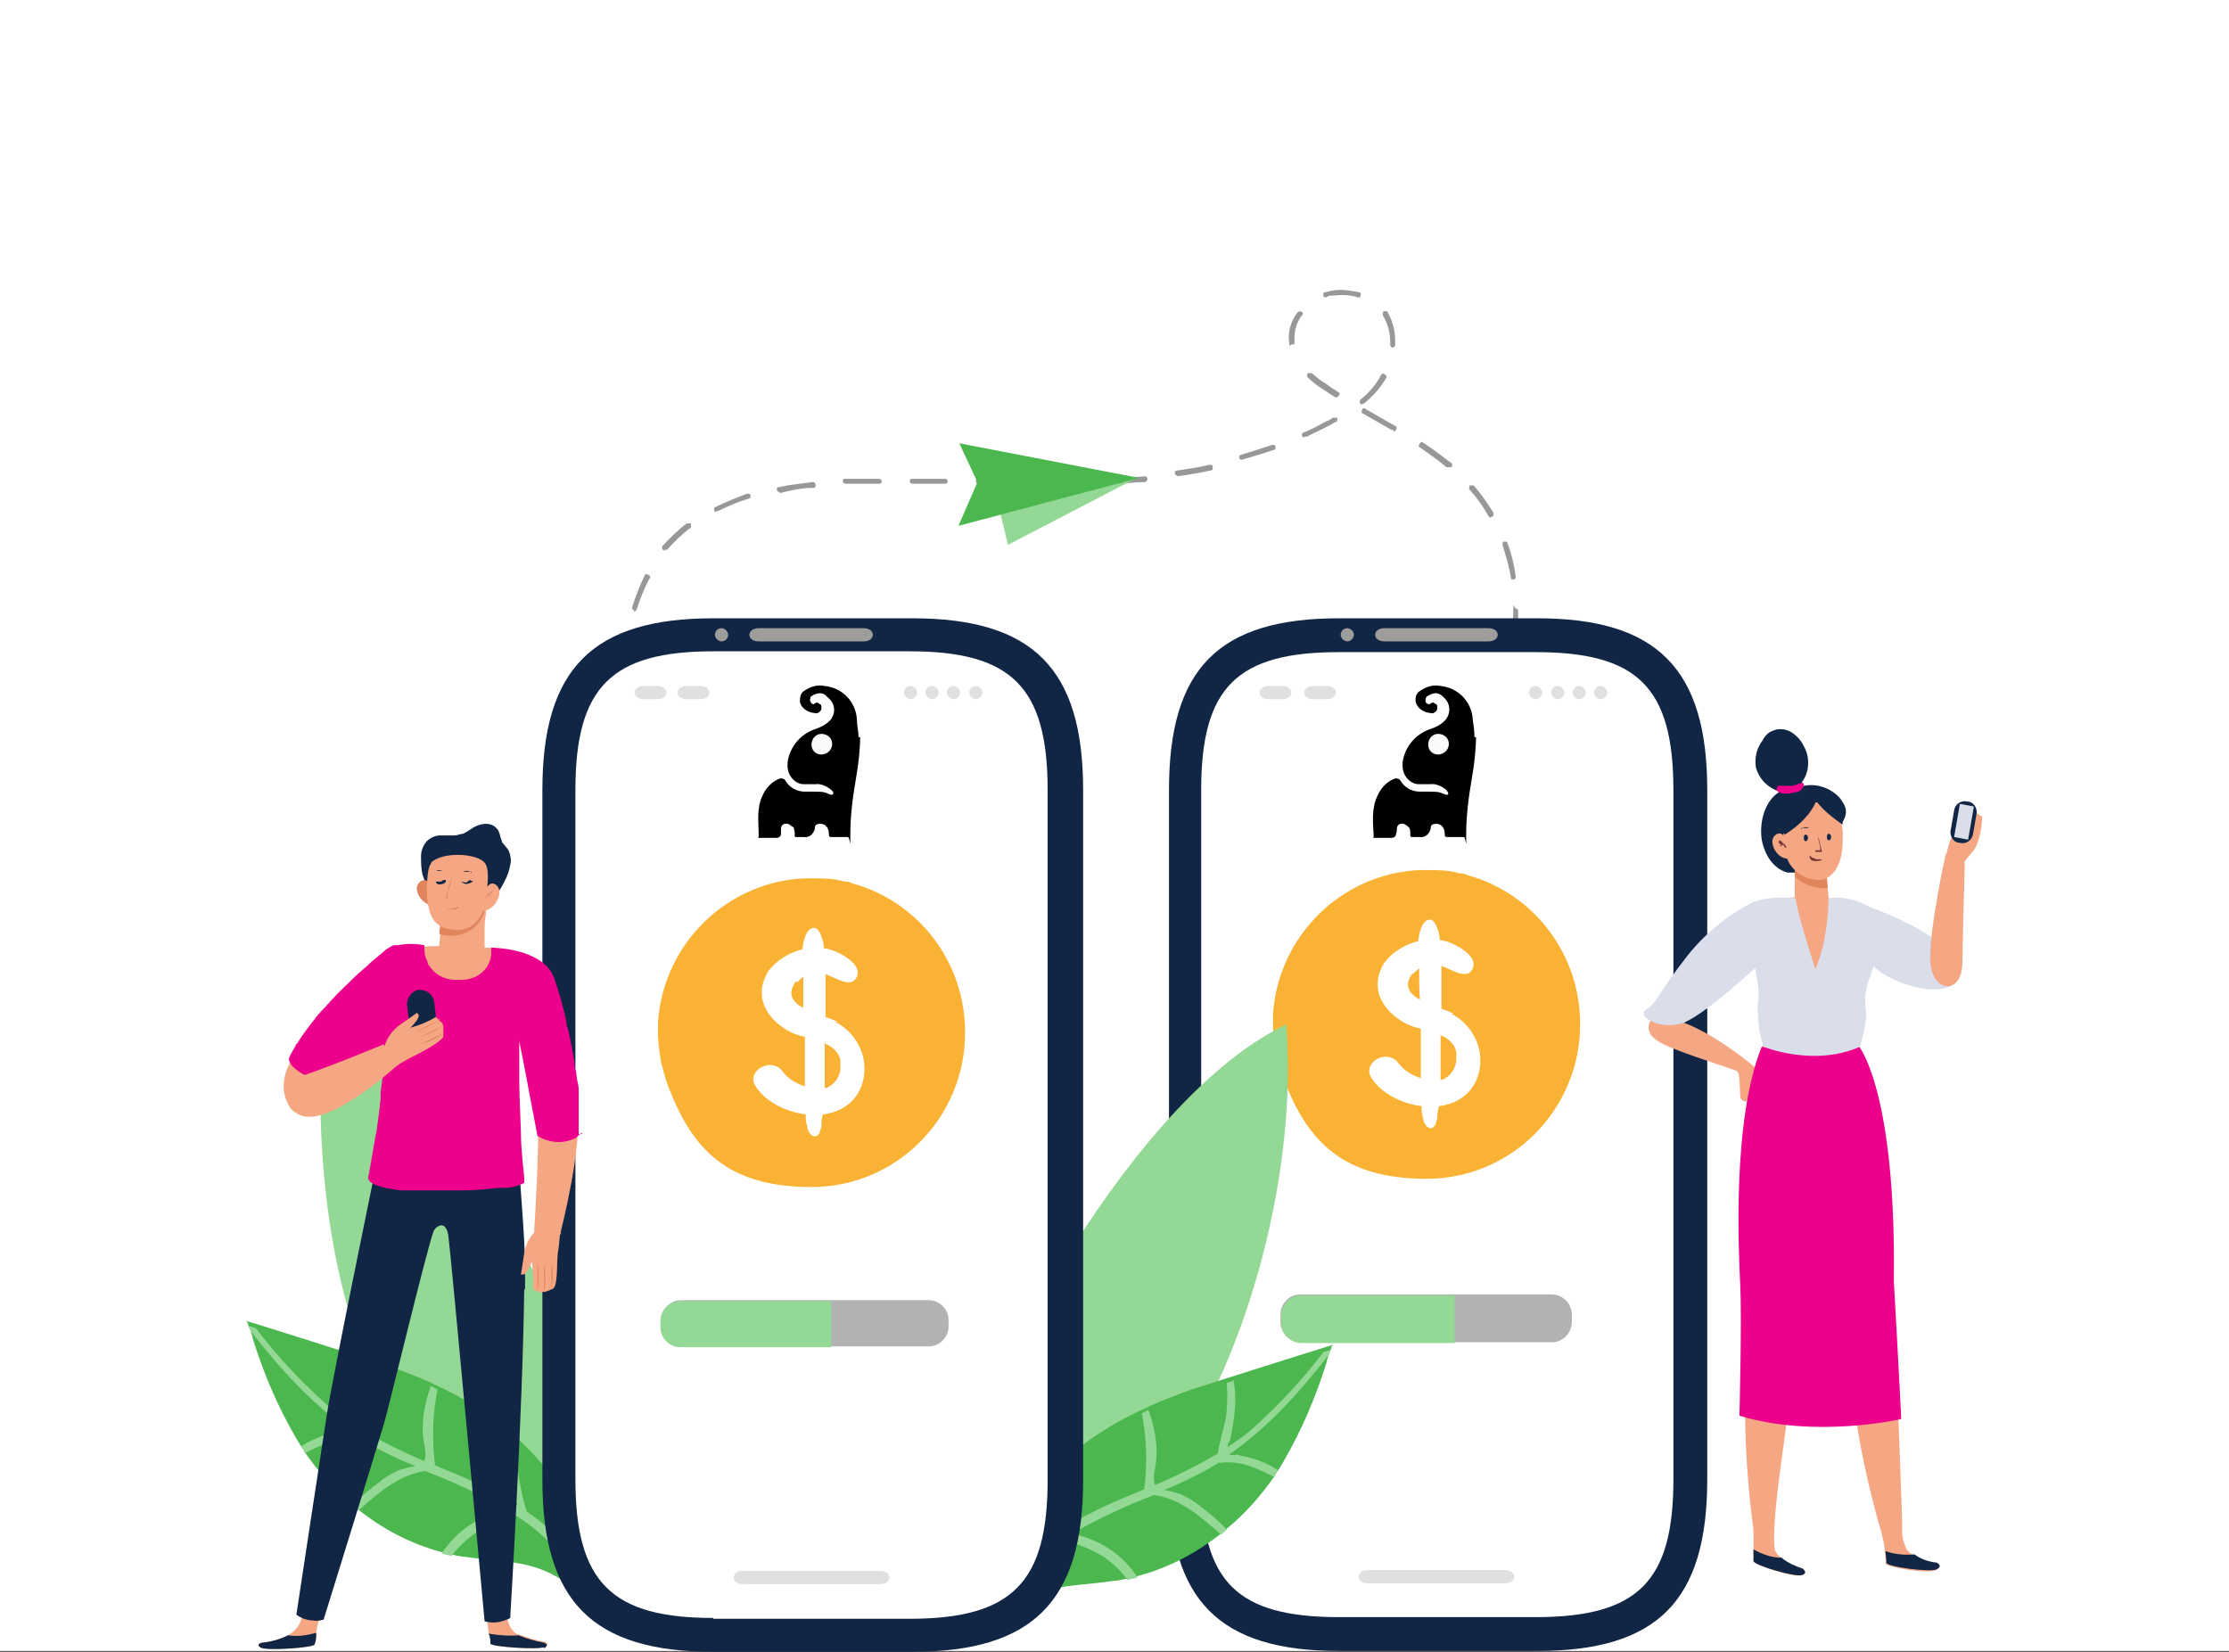 <svg xmlns="http://www.w3.org/2000/svg" id="Layer_1" viewBox="0 0 270 200.1"><rect x="0" y="0" width="270" height="200.1" fill="#333333" stroke="none"/><rect width="270" height="200" style="fill:#fff;"></rect><g id="mo_icon_money-transfers"><g id="Group_284"><path id="Path_1270" d="M80.1,96.5c-1.2,0-2.2-1-2.8-2.9,0-.2,0-.4,.2-.4s.3,0,.4,.2c.3,.9,1,2.5,2.3,2.4,.2,0,.3,0,.4,.3h0c0,.2,0,.3-.3,.4h-.2Zm-3.4-6.6c-.2,0-.3,0-.3-.3-.3-1.4-.5-2.7-.6-4,0-.2,0-.4,.3-.4s.3,0,.4,.3c0,1.3,.4,2.6,.6,4,0,.2,0,.4-.3,.4h0Zm104.3-4.9c-.2,0-.3,0-.3-.3v-.2c.5-.9,.9-1.8,1.2-2.7,0-.2,.3-.3,.4-.2,.2,0,.2,.2,.2,.4-.4,1-.8,1.9-1.3,2.8,0,0-.2,.2-.3,.2h.1Zm-105.1-3.1c-.2,0-.3,0-.3-.3v-.5c0-1.2,0-2.4,.2-3.6,0-.2,.2-.3,.4-.3s.3,.2,.3,.4h0c0,1.2-.2,2.3-.2,3.5v.5c0,.2,0,.3-.3,.3h0Zm107.4-3.5h0c-.2,0-.3-.2-.3-.4h0c.2-1.3,.3-2.6,.3-4s.1-.3,.3-.3,.3,.2,.3,.3c0,1.4-.1,2.7-.4,4.1,0,.2-.2,.3-.3,.3h0Zm-106.5-4.5h0c-.2,0-.3-.2-.2-.4,.4-1.3,.9-2.6,1.5-3.8,0-.2,.3-.2,.5,0,.2,0,.2,.3,0,.5-.6,1.2-1.1,2.4-1.5,3.7,0,0-.2,.2-.3,.2h0v-.2Zm106.5-3.7c-.2,0-.3,0-.3-.3-.2-1.3-.6-2.6-1-3.9,0-.2,0-.4,.2-.4s.4,0,.4,.2h0c.5,1.3,.8,2.6,1,4,0,.2,0,.4-.3,.4h0Zm-102.8-3.5c-.2,0-.3-.2-.3-.3v-.2c.9-1,1.9-2,3-2.8h.5v.5c-1.1,.8-2,1.7-2.9,2.7,0,0-.2,0-.3,0Zm100.1-4c-.1,0-.2,0-.3-.2-.7-1.2-1.4-2.2-2.3-3.2-.1,0,0-.4,0-.5h.5c.9,1,1.7,2.2,2.4,3.3,0,.2,0,.4-.1,.5h-.2Zm-93.8-.7c-.2,0-.3,0-.3-.3s0-.2,.2-.3c1.2-.6,2.5-1.1,3.8-1.6,.2,0,.4,0,.4,.2s0,.4-.2,.4h0c-1.3,.4-2.5,.9-3.7,1.5h-.2Zm7.6-2.4c-.2,0-.3-.2-.3-.3,0-.2,0-.3,.3-.3,1.3-.3,2.6-.4,4-.6,.2,0,.3,0,.4,.3h0c0,.2,0,.4-.3,.4-1.4,0-2.7,.3-3.9,.6h-.2Zm32.1-1c-.2,0-.3-.2-.3-.3s0-.3,.3-.3h4c.2,0,.3,0,.3,.3s-.1,.3-.3,.3h-4Zm-4,0h-4c-.2,0-.3-.2-.3-.3,0-.2,0-.3,.3-.3h4c.2,0,.3,.2,.3,.3s0,.3-.3,.3h0Zm-20.1,0c-.2,0-.3-.2-.3-.3,0-.2,0-.3,.3-.3h4.1c.2,0,.3,.2,.3,.3s0,.3-.3,.3h-4.1Zm12.1,0h-4c-.2,0-.3-.2-.3-.3s0-.3,.3-.3h4c.2,0,.3,.2,.3,.3,0,.2-.2,.3-.3,.3h0Zm20.1,0c-.2,0-.3,0-.3-.3s.1-.3,.3-.3c1.4,0,2.7-.2,4-.3,.2,0,.3,0,.4,.3,0,.2-.1,.3-.3,.4-1.3,0-2.6,.2-4,.3h0Zm8-1c-.2,0-.3-.2-.3-.3,0-.2,.1-.3,.3-.3,1.3-.2,2.7-.4,3.9-.7,.2,0,.4,0,.4,.3h0c0,.2,0,.4-.3,.4-1.3,.3-2.6,.5-4,.7h0Zm32.8-1h-.2c-1-.9-2.1-1.6-3.2-2.4-.2,0-.2-.3,0-.5,.1-.2,.3-.2,.5,0,1.1,.7,2.2,1.6,3.3,2.4,.1,0,.2,.3,0,.5h-.4Zm-25-.9c-.2,0-.3-.2-.3-.3,0-.2,.1-.3,.2-.3,1.3-.4,2.6-.8,3.8-1.2,.2,0,.4,0,.4,.2h0c0,.2,0,.4-.2,.4h0c-1.2,.4-2.5,.8-3.9,1.2h0Zm7.6-2.7c-.2,0-.3-.2-.3-.3s0-.3,.2-.3c1-.4,1.9-.9,2.8-1.4,.3,0,.5-.3,.8-.4h.5c0,.2,0,.4-.1,.5-.3,0-.5,.3-.8,.4-.9,.5-1.9,.9-2.8,1.4h-.3Zm10.8-.9h-.2c-.7-.4-3.5-2-3.5-2-.2,0-.2-.3-.1-.5s.3-.2,.5,0h0s2.8,1.6,3.5,2c.2,0,.2,.3,.1,.5,0,0-.2,.2-.3,.2h0v-.2Zm-3.8-3.1c-.2,0-.3-.2-.3-.3s0-.2,.1-.3c1-.8,1.9-1.8,2.5-3,.1-.2,.3-.2,.5,0,.1,0,.2,.3,.1,.4-.7,1.2-1.6,2.2-2.7,3.1h-.2Zm-3.1-.9h-.2c-.6-.4-1.1-.7-1.7-1.1-.6-.4-1.1-.8-1.6-1.3-.1,0-.1-.3,0-.5h.5c.5,.4,1,.9,1.6,1.2,.5,.4,1.1,.8,1.6,1.1,.2,0,.2,.3,0,.5,0,0-.2,.2-.3,.2h0Zm6.8-6c-.2,0-.3-.2-.3-.3h0v-.3c0-1.2-.3-2.3-.9-3.3,0-.2,0-.4,.1-.5h.4c.7,1.1,1,2.4,1,3.7v.4c0,.2-.2,.3-.3,.3h0Zm-12.5-.2c0-.3-.1-.6-.1-1,0-1.1,.4-2.2,1.1-3.1,.1,0,.3-.2,.5,0,.1,0,.2,.3,0,.4-.6,.8-.9,1.7-.9,2.7v.8h-.3s-.3,.2-.3,.2Zm4.4-5.9c-.2,0-.3,0-.3-.3s0-.3,.2-.3c.3,0,.6-.2,.9-.2,1.1-.2,2.2,0,3.2,.2,.2,0,.3,.2,.2,.4,0,.2-.2,.3-.4,.2h0c-.9-.3-1.9-.3-2.9-.2-.3,0-.6,0-.8,.2h0Z" style="fill:#999898;"></path><g id="Group_275"><g id="Group_272"><path id="Path_1271" d="M186.2,74.9h-24c-14.6,0-20.6,6.1-20.6,20.8v83.5c0,14.7,6.1,20.8,20.6,20.8h24c14.6,0,20.6-6.1,20.6-20.8V95.7c0-14.7-6.1-20.8-20.6-20.8Z" style="fill:#112545;"></path><path id="Path_1272" d="M162.2,195.9c-12.3,0-16.7-4.2-16.7-16.7V95.7c0-12.5,4.4-16.7,16.7-16.7h23.8c12.3,0,16.7,4.2,16.7,16.7v83.5c0,12.3-4.2,16.7-16.7,16.7h-23.8Z" style="fill:#fff;"></path><path id="Path_1274" d="M180.3,76.1h-12.6c-1.5,0-1.5,1.6,0,1.6h12.6c1.5,0,1.5-1.6,0-1.6Z" style="fill:#9d9d9c;"></path><path id="Path_1275" d="M182.3,190.2h-16.6c-1.5,0-1.5,1.6,0,1.6h16.6c1.5,0,1.5-1.6,0-1.6Z" style="fill:#e0e0e0;"></path><path id="Path_1276" d="M155.3,83.1h-1.6c-1.5,0-1.5,1.6,0,1.6h1.6c1.5,0,1.5-1.6,0-1.6Z" style="fill:#e0e0e0;"></path><path id="Path_1277" d="M160.7,83.1h-1.6c-1.5,0-1.5,1.6,0,1.6h1.6c1.5,0,1.5-1.6,0-1.6Z" style="fill:#e0e0e0;"></path><path id="Path_1278" d="M163.2,76.1c-.5,0-.8,.4-.8,.8s.4,.8,.8,.8,.8-.4,.8-.8-.4-.8-.8-.8Z" style="fill:#9d9d9c;"></path><path id="Path_1279" d="M186,83.1c-.5,0-.8,.4-.8,.8s.4,.8,.8,.8,.8-.4,.8-.8-.4-.8-.8-.8Z" style="fill:#e0e0e0;"></path><path id="Path_1280" d="M188.7,83.1c-.5,0-.8,.4-.8,.8s.4,.8,.8,.8,.8-.4,.8-.8-.4-.8-.8-.8Z" style="fill:#e0e0e0;"></path><path id="Path_1281" d="M191.3,83.1c-.5,0-.8,.4-.8,.8s.4,.8,.8,.8,.8-.4,.8-.8-.4-.8-.8-.8Z" style="fill:#e0e0e0;"></path><path id="Path_1282" d="M193.9,83.1c-.5,0-.8,.4-.8,.8s.4,.8,.8,.8,.8-.4,.8-.8-.4-.8-.8-.8Z" style="fill:#e0e0e0;"></path></g><path id="Path_1284" d="M190.4,159.3v.8c0,1.4-1.1,2.5-2.4,2.5h-30.4c-1.4,0-2.5-1.1-2.5-2.5h0v-.8c0-1.4,1.1-2.5,2.4-2.5h30.4c1.4,0,2.5,1.1,2.5,2.5h0Z" style="fill:#b2b2b2;"></path><path id="Path_1285" d="M176.2,156.9v5.8h-18.5c-1.4,0-2.5-1.1-2.5-2.5h0v-.8c0-1.4,1.1-2.5,2.4-2.5h18.6Z" style="fill:#94d896;"></path><g id="Group_274"><path id="Path_1286" d="M191.4,124.1c0,10.3-8.3,18.7-18.6,18.7s-14.4-4.7-17.2-11.8c-.2-.4-.3-.9-.5-1.4-.2-.6-.3-1.2-.5-1.8-.2-1.2-.4-2.5-.4-3.7v-1.2c.6-9.5,8.3-17.1,17.8-17.5h.8c1.3,0,2.7,0,4,.4,.3,0,.6,0,.9,.2,8.1,2.2,13.7,9.6,13.7,18h0Z" style="fill:#f9b233;"></path><path d="M175.9,122.8h.2c-.4-.2-.9-.4-1.5-.6v-5.2c1.1,.4,3,1.7,3.7,.5,.9-1.5-1.5-2.8-2.4-3.2-.5-.2-1-.4-1.5-.4,0-.7-.2-1.2-.4-1.7h0c-.2-.5-.5-.8-.8-.8-.9,0-1.3,1.5-1.4,2.6-1.6,.4-3.1,1.3-4.1,2.6-.4,.6-.7,1.4-.8,2.1-.3,2.5,1.6,4.4,3.6,5.4,.5,.2,1,.4,1.6,.5v6c-1-.3-2-.9-2.7-1.8-1.4-1.9-4.6,0-3.2,1.9,1.3,1.9,3.7,3,6,3.3,0,.5,0,1,.2,1.5,0,.7,.9,1.8,1.5,.7,0-.3,.2-.5,.2-.8,0-.5,.1-.9,.2-1.4,2.5-.3,4.7-1.9,5-5,.2-2.6-1.2-5-3.5-6.2h0Zm-4.7-4.8c.2-.3,.5-.5,.7-.7,0,1.3,0,2.6,.1,3.8-1.3-.7-2-1.7-.9-3.2h0Zm5.2,10.3c0,1.1-.7,2.1-1.7,2.5h-.2v-5.4c.9,.4,1.6,.9,1.9,2v.9Z" style="fill:#fff;"></path></g></g><g id="Group_276"><path id="Path_1292" d="M129.2,152.3c6.1-10,16.1-23.2,26.6-28.2,1.4,17.2-4.3,39.7-14.2,53.8-5.2,7.4-12.5,14.3-21.5,15.1,.2-14.4,1.4-28.1,9.1-40.7h0Z" style="fill:#94d896;"></path><path id="Path_1293" d="M161.3,163.1c-.1,.4-.2,.7-.4,1.1,0,.3-.2,.5-.2,.8-1.3,4.2-3,8.2-5.2,12-.2,.3-.4,.7-.6,1-.2,.3-.4,.5-.5,.8-1.6,2.3-3.5,4.5-5.7,6.3-.2,.2-.5,.4-.7,.6-3,2.4-6.4,4.2-10.1,5.2-.4,.1-.8,.2-1.2,.3-.6,.1-1.2,.3-1.8,.3-3,.5-6.2,.4-9.1,1.5-1.9,.7-3.7,1.9-5,3.5v-.5c0-.5-.3-1.3-.4-1.7v-.2c-.5-5,2-9.9,5.1-13.7,1-1.2,2.2-2.4,3.4-3.5,.3-.3,.7-.6,1-.9,2.6-2.1,5.5-3.9,8.6-5.3,.3-.1,.6-.3,.8-.4,1.6-.7,3.2-1.3,4.8-1.9,1.5-.5,17-5.4,17.4-5.5l-.2,.2h0Z" style="fill:#4cb74e;"></path><path id="Path_1294" d="M161.3,163.1c-.1,.4-.2,.7-.4,1.1-3.6,4.6-7.3,8.7-12,12,.3,.1,.6,.1,.9,0,.6,.2,1.4,.3,2,.5,1,.3,2.1,.8,3,1.4-.2,.3-.4,.5-.5,.8-2-1-3.9-2-6.5-1.7h-.2c-1.4,.9-2.8,1.6-4.3,2.3-.8,.4-1.6,.7-2.3,1,.7,.1,1.3,.3,2,.5,.8,.4,1.6,.8,2.3,1.4,1.2,.9,2.3,1.8,3.3,2.9-.2,.2-.5,.4-.7,.6-2.4-2.1-4.8-4.3-8.1-4.8-3.4,1.3-6.8,2.9-10,4.7,3.3,.6,6.2,2.5,8,5.3-.4,.1-.8,.2-1.2,.3-.8-1.1-1.8-2-2.9-2.8-1.5-.9-3.2-1.6-4.9-2.1-3.7,2.2-6.6,5.7-8.1,9.8,0-.5-.3-1.3-.4-1.7,1.2-3.6,4-6.4,7.2-8.6,.6-2,1-4,1.2-6.1v-2.6c.3-.3,.7-.6,1-.9,.4,3,0,6.1-1.1,8.9,2.7-1.7,5.6-3.1,8.6-4.3,.5-.2,1-.4,1.4-.6,.4-3.1,.3-6.2-.3-9.2,.3-.1,.6-.3,.8-.4,.6,1.6,1,3.4,1,5.2s-.6,2.8-.2,3.9c2.6-1.1,5.2-2.4,7.6-3.8,.2-1.3,.6-2.6,.9-3.9,.3-1.5,.3-3.1,.2-4.7,.3,0,.6-.2,.8-.3,.5,2.4,.1,4.7-.4,7.3-.2,.2-.3,.5-.3,.8,1.1-.7,2.2-1.5,3.2-2.4,3.1-2.8,5.9-5.8,8.4-9.1,.3-.1,.6-.2,1-.3v-.4h0Z" style="fill:#94d896;"></path></g><g id="Group_277"><path id="Path_1295" d="M62.1,149.4c-6.1-10-12.4-22-22.9-27-1.4,17.2,.6,38.5,10.5,52.6,5.2,7.4,12.5,14.3,21.5,15.1-.2-14.4-1.4-28.1-9.1-40.7h0Z" style="fill:#94d896;"></path><path id="Path_1296" d="M30,160.2c.1,.4,.2,.7,.4,1.1,0,.3,.2,.5,.2,.8,1.3,4.2,3,8.2,5.2,12,.2,.3,.4,.7,.6,1,.2,.3,.4,.5,.5,.8,1.6,2.3,3.5,4.5,5.7,6.3,.2,.2,.5,.4,.7,.6,3,2.4,6.4,4.2,10.1,5.2,.4,.1,.8,.2,1.2,.3,.6,.1,1.2,.3,1.8,.3,3,.5,6.2,.4,9.1,1.5,1.9,.7,3.7,1.9,5,3.5v-.5c0-.5,.3-1.3,.4-1.7v-.2c.5-5-2-9.9-5.1-13.7-1-1.2-2.2-2.4-3.4-3.5-.3-.3-.7-.6-1-.9-2.6-2.1-5.5-3.9-8.6-5.3-.3-.1-.6-.3-.8-.4-1.6-.7-3.2-1.3-4.8-1.9-1.5-.5-17-5.4-17.4-5.5l.2,.2h0Z" style="fill:#4cb74e;"></path><path id="Path_1297" d="M30,160.2c.1,.4,.2,.7,.4,1.1,3.6,4.6,7.3,8.7,12,12-.3,.1-.6,.1-.9,0-.6,.2-1.4,.3-2,.5-1,.3-2.1,.8-3,1.4,.2,.3,.4,.5,.5,.8,2-1,3.9-2,6.5-1.7h.2c1.4,.9,2.8,1.6,4.3,2.3,.8,.4,1.6,.7,2.3,1-.7,.1-1.3,.3-2,.5-.8,.4-1.6,.8-2.3,1.4-1.2,.9-2.3,1.8-3.3,2.9,.2,.2,.5,.4,.7,.6,2.4-2.1,4.8-4.3,8.1-4.8,3.4,1.3,6.8,2.9,10,4.7-3.3,.6-6.2,2.5-8,5.3,.4,.1,.8,.2,1.2,.3,.8-1.1,1.8-2,2.9-2.8,1.5-.9,3.2-1.6,4.9-2.1,3.6,2.3,6.5,5.3,8.1,9.8,0-.5,.3-1.3,.4-1.7-1.2-3.6-4-6.4-7.2-8.6-.6-2-1-4-1.2-6.1v-2.6c-.3-.3-.7-.6-1-.9-.4,3,0,6.1,1.1,8.9-2.7-1.7-5.6-3.1-8.6-4.3-.5-.2-1-.4-1.4-.6-.4-3.1-.3-6.2,.3-9.2-.3-.1-.6-.3-.8-.4-.6,1.6-1,3.4-1,5.2s.6,2.8,.2,3.9c-2.6-1.1-5.2-2.4-7.6-3.8-.2-1.3-.6-2.6-.9-3.9-.3-1.5-.3-3.1-.2-4.7-.3,0-.6-.2-.8-.3-.5,2.4,0,4.7,.4,7.3,.2,.2,.3,.5,.3,.8-1.1-.7-2.2-1.5-3.2-2.4-3.1-2.8-5.9-5.8-8.4-9.1-.3-.1-.6-.2-1-.3v-.4h0Z" style="fill:#94d896;"></path></g><g id="Group_279"><g id="Group_278"><path id="Path_1298" d="M110.5,74.9h-24.1c-14.6,0-20.7,6.1-20.7,20.8v83.6c0,14.7,6.1,20.8,20.7,20.8h24.1c14.6,0,20.7-6.1,20.7-20.8V95.7c0-14.7-6.1-20.8-20.7-20.8Z" style="fill:#112545;"></path><path id="Path_1299" d="M86.4,196c-12.3,0-16.7-4.3-16.7-16.8V95.7c0-12.5,4.4-16.8,16.7-16.8h23.8c12.3,0,16.7,4.3,16.7,16.8v83.6c0,12.3-4.2,16.8-16.7,16.8h-23.8Z" style="fill:#fff;"></path><path id="Path_1301" d="M104.6,76.1h-12.7c-1.5,0-1.5,1.6,0,1.6h12.7c1.5,0,1.5-1.6,0-1.6Z" style="fill:#9d9d9c;"></path><path id="Path_1302" d="M106.6,190.3h-16.6c-1.5,0-1.5,1.6,0,1.6h16.6c1.5,0,1.5-1.6,0-1.6Z" style="fill:#e0e0e0;"></path><path id="Path_1303" d="M79.6,83.1h-1.6c-1.5,0-1.5,1.6,0,1.6h1.6c1.5,0,1.5-1.6,0-1.6Z" style="fill:#e0e0e0;"></path><path id="Path_1304" d="M84.8,83.1h-1.6c-1.5,0-1.5,1.6,0,1.6h1.6c1.5,0,1.5-1.6,0-1.6Z" style="fill:#e0e0e0;"></path><path id="Path_1305" d="M87.4,76.1c-.5,0-.8,.4-.8,.8s.4,.8,.8,.8h0c.5,0,.8-.4,.8-.8s-.4-.8-.8-.8Z" style="fill:#9d9d9c;"></path><path id="Path_1306" d="M110.3,83.1c-.5,0-.8,.4-.8,.8s.4,.8,.8,.8,.8-.4,.8-.8-.4-.8-.8-.8Z" style="fill:#e0e0e0;"></path><path id="Path_1307" d="M112.9,83.1c-.5,0-.8,.4-.8,.8s.4,.8,.8,.8,.8-.4,.8-.8-.4-.8-.8-.8Z" style="fill:#e0e0e0;"></path><path id="Path_1308" d="M115.5,83.1c-.5,0-.8,.4-.8,.8s.4,.8,.8,.8h0c.5,0,.8-.4,.8-.8s-.4-.8-.8-.8Z" style="fill:#e0e0e0;"></path><path id="Path_1309" d="M118.2,83.1c-.5,0-.8,.4-.8,.8s.4,.8,.8,.8,.8-.4,.8-.8-.4-.8-.8-.8Z" style="fill:#e0e0e0;"></path></g><path id="Path_1311" d="M114.9,159.9v.8c0,1.3-1.1,2.4-2.4,2.4h-30c-1.3,0-2.4-1.1-2.4-2.4h0v-.8c0-1.3,1.1-2.4,2.4-2.4h30c1.3,0,2.4,1.1,2.4,2.4h0Z" style="fill:#b2b2b2;"></path><path id="Path_1312" d="M100.7,157.5v5.7h-18.3c-1.3,0-2.4-1.1-2.4-2.4h0v-.8c0-1.3,1.1-2.4,2.4-2.4h18.3Z" style="fill:#94d896;"></path></g><g id="Group_280"><path id="Path_1313" d="M38.8,195.8c-.2,.6-.4,1.2-.5,1.9v.3c0,.3,0,.7-.2,1.2,0,.4-5.8,.8-6.5,.4s.1-.6,.1-.6c1.1-.1,2.2-.4,3.2-.9,.9-.5,1.6-1.4,1.7-2.5,1.2-1.6,2.2,.3,2.2,.3h0Z" style="fill:#f5a784;"></path><path id="Path_1314" d="M66,199.5c-.6,.4-6.6,0-6.6-.4s0-.8-.2-1.2h0c-.2-1.7-.3-2.4-.3-2.4,0,0,1.3-1.7,2.5,0,0,0,0,1.8,1.3,2.5h.2c1,.4,2,.7,3.1,.9,0,0,.7,.2,0,.7h0Z" style="fill:#f5a784;"></path><path id="Path_1315" d="M63.5,156.2c-.2,15.3-1.7,39.8-1.7,39.8-.3,.2-.7,.3-1,.4-.7,.2-1.4,.2-2.1,0,0,0-4.1-44.7-4.4-46.8-.2-1.1-.7-1.3-1.1-1.1-.3,.1-.6,.4-.7,.7-1,2.9-5.4,21.3-6,23.3-.6,2.1-7.3,23.7-7.3,23.7-.4,.1-.9,.2-1.3,.1-.7,0-1.5-.3-2-.7,0,0,3-19.8,3.7-24.3s5.7-28.8,5.7-28.8h17.7c0,1.5,.3,3.5,.6,10v3.7h-.1Z" style="fill:#112545;"></path><path id="Path_1316" d="M38.3,197.7v.3c0,.3,0,.7-.2,1.2,0,.4-5.8,.8-6.5,.4s.1-.6,.1-.6c1.1-.1,2.2-.4,3.2-.9,1.1,.2,2.3,0,3.4-.3h0Z" style="fill:#112545;"></path><path id="Path_1317" d="M66,199.5c-.6,.4-6.6,0-6.6-.4s0-.8-.2-1.2h0c1.2,.2,2.4,.3,3.6,.2,1,.4,2,.7,3.1,.9,0,0,.7,.2,0,.7v-.2h0Z" style="fill:#112545;"></path><path id="Path_1318" d="M35.4,134.4s-3.2-3,1.6-8.3c4.5-5,8.1-8.6,8.1-8.6l-1.9,12.5-7.9,4.4h.1Z" style="fill:#f5a784;"></path><path id="Path_1319" d="M60.8,102.1v-.2c-.2-.4-.2-.8-.4-1.2-.3-.6-.9-.9-1.5-.9s-1.2,.2-1.8,.6c-.3,.2-.6,.4-1,.6-.3,0-.7,.2-1,.2h-1.7c-.6,0-1.1,.2-1.6,.6-.5,.5-.8,1.2-.8,1.9s0,1.6,.2,2.3c.2,.6,.3,1,.8,1.2,1.2,.4,2.5,.6,3.8,.7,.9,0,1.9,.2,2.8,.3,.8,0,1.5,.3,2-.5,.2-.3,.4-.7,.6-1.1,.3-.6,.5-1.2,.6-1.8,.2-.6,0-1.3-.2-1.8-.2-.3-.5-.6-.7-.9h0Z" style="fill:#112545;"></path><path id="Path_1320" d="M52.1,107c-.3-.4-.9-.5-1.2-.2l-.2,.2c-.7,.9,.5,2.5,1.4,2.6v-2.6Z" style="fill:#e0855c;"></path><path id="Path_1321" d="M65.6,117.1c-1.2,2.9-2.1,5.9-2.8,8.9-.3,1.9-1.4,8.2-1.4,8.2-6.5,1.8-13.7,0-13.7,0,0,0-4-16.7-.9-18.6,1.5-1,6.4-1,6.4-1l.3-3.3c1.9,.4,3.9,0,5.4-1.3,0,.7-.2,1.5-.2,2.2v2.6c2.4,0,4.8,.7,6.9,1.9,0,0,.2,.3,0,.4h0Z" style="fill:#f5a784;"></path><path id="Path_1322" d="M58.8,110c-.4,2.2-2.6,3.7-4.8,3.3-.3,0-.5,0-.8-.2l.2-1.7c1.9,.4,3.9,0,5.4-1.3h0Z" style="fill:#e0855c;"></path><path id="Path_1323" d="M52.3,104.5c-.5,.5-.5,1.6-.6,2.9,0,3.8,1,4.9,2.9,5.2s3.9-.5,4.3-4c.2-1.7,.4-3.4-.2-4.1-.9-1.1-5-1.4-6.5,0h0Z" style="fill:#f5a784;"></path><path id="Path_1324" d="M58.7,108s.6-1.6,1.5-.7-.4,3.2-1.8,3c0,0-.2-1.7,.3-2.3Z" style="fill:#f5a784;"></path><path id="Path_1325" d="M64.3,116.2c.7,0,1.4,.5,1.8,1.2,1.3,1.9,3.9,16.1,3.9,19,0,5.1-2.4,14.1-2.4,14.1,0,0-2.1,.5-2.9-1.3,0,0,.7-11,.4-13s-2.1-9.7-3-12.9c-.8-2.8-.6-7.4,2-7h.2Z" style="fill:#f5a784;"></path><path id="Path_1326" d="M59.8,107.9c-.2,0-.4,.2-.6,.4-.2,0-.3,.3-.4,.5h0s.2-.2,.3-.4c0,0,.2,.2,.3,.2h0s0-.2-.2-.2c.2,0,.3-.2,.4-.3h0l.2-.2Z" style="fill:#e0855c;"></path><path id="Path_1327" d="M54.8,108.8h-.6c0-.4,0-.8,.2-1.2,.2-.5,.3-1,.4-1.6h0c-.3,.9-.6,1.9-.8,2.8h.7v0Z" style="fill:#e0855c;"></path><path id="Path_1328" d="M53.7,105.5c-.2,0-.7-.2-.8,0h.8Z" style="fill:#112545;"></path><path id="Path_1329" d="M57.1,105.8c0-.3-.7-.4-1-.2h1v.2Z" style="fill:#112545;"></path><path id="Path_1330" d="M70.5,137.2c-.2,.2-.5,.4-.7,.6,0,0-.3,.2-.4,.2-1.4,.6-3,.4-4.3-.4l-2.2-11.6v5.3c0,1.1,.2,5.6,.2,5.8,0,1.8,.2,3.6,.4,5.5v.7c-.8,.4-1.6,.6-2.5,.6h-.6c-1.2,.1-2.6,.3-4.1,.3h-7.8c-2.4-.3-4-.8-3.9-1.6,.2-.8,.9-5.3,1-5.5,.2-1.5,.4-2.8,.5-4v-.5c0-1.2,1.1-5.3-.9-5.1-.9,.2-1.7,.6-2.3,1.3,0,0-.2,.2-.3,.3-1,1.1-2,2-2.2,2.2h-.5c-1.5-.2-5-1.7-4.9-3.1,.2-.5,.5-1,.8-1.5,0,0,0-.2,.2-.3,.6-1,1.3-1.9,2-2.8,0,0,.2-.2,.2-.3,.3-.3,.5-.6,.9-1,0,0,.2-.2,.3-.3,.2-.3,.5-.5,.7-.8l.2-.2c.6-.7,1.4-1.4,2.1-2.1l.2-.2c.6-.6,1.3-1.2,2-1.8,0,0,.2-.2,.3-.3,.6-.5,1.2-1,1.9-1.6,.3-.2,.6-.4,.9-.5,.2,0,.3,0,.5,0,1-.2,2.1-.2,3.2,0,0,.7,0,1.4,.4,2,0,.2,0,.3,.2,.5,.7,1.1,1.9,1.7,3.2,1.7h.7c.9,0,1.8-.3,2.5-.9,0,0,0,0,.2-.2,.5-.5,.8-1.2,.9-1.9v-.9s6.2,0,7.6,3.6c.6,1.7,1.1,3.5,1.5,5.3,0,.3,0,.6,.2,.9,.3,1.4,.6,2.8,.8,4.2,0,.3,0,.7,.2,1,0,.7,.2,1.3,.3,2v5.6h.4Z" style="fill:#ec008c;"></path><path id="Path_1331" d="M53.8,106.6h0c-.2,0-.3,.2-.4,.2h-.6c0,.3,.4,.4,.7,.3,.2,0,.6-.2,.5-.5h-.2Z" style="fill:#112545;"></path><path id="Path_1332" d="M57,106.6c-.2,0-.3,.2-.5,.3-.2,0-.5,0-.6-.2,0,0-.2,0,0,0,.2,.6,1.1,.4,1.4,0,0,0,0-.2,0,0h-.3Z" style="fill:#112545;"></path><path id="Path_1333" d="M55.5,109.9c-.3,0-.5,.2-.8,.2s-.5,0-.8-.2h0c.4,.4,1.4,.4,1.7,0h-.1Z" style="fill:#e0855c;"></path><path id="Rectangle_382" d="M51.4,125.9h0c-.9,0-1.7-.6-1.8-1.5l-.3-2.7c0-.9,.6-1.7,1.5-1.8h0c.9,0,1.7,.6,1.8,1.5l.3,2.7c0,.9-.6,1.7-1.5,1.8Z" style="fill:#112545;"></path><path id="Path_1334" d="M48.2,129s.8-.5,1.8-1,3.3-1.7,3.7-2.4v-.4h0v-.9h0c0-.2-.2-.5-.4-.6h0c-.2-.2-.3-.3-.5-.5-1,.6-2,1-3.1,1.3,0,0,1.2-1.1,1-1.6l-.2-.2s-1.4,1-2,1.4c-1,.7-1.7,1.7-2,2.9,0,0,.4,2.1,1.8,2.1h0Z" style="fill:#f5a784;"></path><path id="Path_1335" d="M53.3,123.5h0c-1,.5-2,1.1-3.1,1.5h0c1.1-.3,2.2-.8,3.1-1.6h0Z" style="fill:#e0855c;"></path><path id="Path_1336" d="M53.7,124.2h0c-1,.5-2,1.1-3.1,1.5h0c1.1-.3,2.2-.8,3.1-1.6h0Z" style="fill:#e0855c;"></path><path id="Path_1337" d="M53.8,125.1h0c-.9,.5-1.9,.9-2.9,1.4h0c1.1-.3,2-.7,2.9-1.4Z" style="fill:#e0855c;"></path><path id="Path_1338" d="M46.5,126.5s-6.5,2.7-10.1,3.9c0,0-3.5,3.2,0,4.7s11.8-6.1,11.8-6.1l-1.7-2.4h0Z" style="fill:#f5a784;"></path><path id="Path_1339" d="M67.8,149.5s0,.9-.2,2.1,0,3.7-.5,4.4c0,0-.2,.2-.3,.2h0c-.2,.1-.5,.2-.8,.3h-.7c-.2,0-.4-.2-.7-.3,0-1.1,0-2.3-.2-3.4,0,0-.5,1.5-1,1.6h-.3c0-.1,.3-1.8,.4-2.6,.2-1.2,.8-2.3,1.8-3,0,0,2-.5,2.7,.7h-.2Z" style="fill:#f5a784;"></path><path id="Path_1340" d="M65.1,156.4h0v-3.5h0c.2,1.2,.2,2.3,0,3.5Z" style="fill:#e0855c;"></path><path id="Path_1341" d="M65.9,156.5h0v-3.4h0c.2,1.1,.2,2.3,0,3.5h0Z" style="fill:#e0855c;"></path><path id="Path_1342" d="M66.8,156.2h0v-3.3h0c.2,1.1,.2,2.2,0,3.2h0Z" style="fill:#e0855c;"></path></g><g id="Group_282"><path id="Path_1343" d="M226,109.7s10.4,3.5,11.2,7.6c.9,4.7-9.6,2.2-11.4-1.7-1.6-3.4-2.2-6.1,.2-5.9Z" style="fill:#dadeea;"></path><path id="Path_1344" d="M237.5,105.1c.4-.7,.9-1.3,1.5-2,.9-1.1,1.1-3.5,1.1-4.2-.2,0-.3-.2-.5-.3h-.6c-.4,.8-.9,1.6-1.5,2.3,0,0,.3-1.3,0-1.5h-.3s-.4,1.3-.7,1.8c-.4,.8-.6,1.7-.8,2.6,0,0,.9,2,1.8,1.4h0Z" style="fill:#f5a784;"></path><path id="Path_1345" d="M237.7,116.6c0,4.1-3.9,3.7-3.9-.5s1.9-12.7,1.9-12.7l2.2,1.1c.2-.7,0,1.6-.2,12.1Z" style="fill:#f5a784;"></path><path id="Rectangle_383" d="M237.4,102.1h0c-.8,0-1.3-.9-1.1-1.6l.4-2.3c.1-.8,.9-1.3,1.6-1.1h0c.8,0,1.3,.9,1.1,1.6l-.4,2.3c-.1,.8-.9,1.3-1.6,1.1Z" style="fill:#112545;"></path><path id="Path_1346" d="M236.7,101.4h0l.7-4h.1l1.6,.3h0l-.7,4h-.1l-1.6-.3h0Z" style="fill:#dadeea;"></path><path id="Path_1347" d="M222.7,96.5c-1.2-1.2-3-1.7-4.6-1.2,0-.3,.2-.6,.4-.9,.7-1.2,.7-2.8,0-4-.3-.7-.9-1.3-1.5-1.7-.7-.4-1.5-.5-2.2-.2-.6,.2-1,.6-1.3,1.2-.7,.9-1,2.1-.8,3.3,.4,1.4,1.5,2.5,2.9,2.9-1.9,1.1-2.5,3.8-2.2,5.8,.3,1.7,1.3,3.5,3.1,4h1.5c.5-.2,1-.6,1.3-1,.6-.8,1.1-1.7,1.4-2.7,.4-1,1.5-1.2,2.2-2,.4-.5,.7-1.1,.7-1.7s-.4-1.2-.8-1.7h0Z" style="fill:#112545;"></path><path id="Path_1348" d="M212,109.6s-8.3,6.1-12.2,14.3c-.2,.5-.1,1,.2,1.5,.9,1.1,2.6,1.7,10.3,4.3,.5,.2,.4,1.8,.5,3.1,0,.4,.4,.7,.8,.6,.3,0,.6-.3,.6-.6l.5-3.4s-4.5-3.9-8.7-5.5c0,0,5.3-4.4,9.8-7.7,2.2-1.6,.7-7.7-1.6-6.6h-.2Z" style="fill:#f5a784;"></path><path id="Path_1349" d="M212.4,132.3c1.5-5.2,1.2-8.3,1.2-8.3,0,0,1.9,3.1,7.3,3,0,0,.3,8.6-1.7,9.5,0,0-.7,12.8-.9,16.1s-1.6,17.5-2,20.6-1.8,12-1.3,14.6c.2,.4,.4,.7,.8,.9,.7,.6,1.6,1.1,2.5,1.3,0,0,.8,.4,0,.8s-5.9-1.2-5.9-1.7v-3.7c-.7-5.4-1.1-10.9-1-16.3,.3-7.9,0-12.6-.1-16.2,0-7.7-.2-16,1.1-20.6h0Z" style="fill:#f5a784;"></path><path id="Path_1350" d="M212.4,189.1c0,.5,5.1,2,5.9,1.7s0-.8,0-.8c-.9-.3-1.8-.7-2.5-1.3-1.2,0-2.3-.4-3.4-1v1.4h0Z" style="fill:#112545;"></path><g id="Group_281"><path id="Path_1352" d="M218.4,133.3c1-2.3,1.7-4.8,2.3-7.2,0,.5,.7,1.4,4.5,.7,0,0,4,9.9,3.7,25.5,0,3.3,1,17.6,1.1,20.7s.5,12.4,.4,12.4c0,.8,.2,1.5,.5,2.2,.2,.3,.5,.6,.9,.8,.8,.5,1.7,.8,2.7,1,0,0,.8,.3,0,.8s-6-.3-6.1-.8c0-.5,0-1-.1-1.4,0-.8-.2-1.5-.4-2.3-1.5-5.2-2.7-10.6-3.4-16-.9-7.8-1.9-13-2.5-16.5-2-12.9-4.7-17.1-3.6-19.9h0Z" style="fill:#f5a784;"></path></g><path id="Path_1353" d="M228.5,189.3c0,.5,5.3,1.2,6.1,.8s0-.8,0-.8c-.9-.1-1.9-.4-2.7-1-1.2,.1-2.4,0-3.5-.4,0,.4,.1,.9,.1,1.4h0Z" style="fill:#112545;"></path><path id="Path_1354" d="M213.7,125.7c6.6,3.4,11.5,1.1,11.5,1.1,0,0,.4-7.8,1-9.5,.2-.6,.2-1.2,.2-1.8,0-1.9-.2-3.9-.4-5.8-.6-.3-1.3-.5-2-.6h-.4c-1.1-.2-2.1-.3-2.1-.3l-.3-3.4c-.2-1.8-3.8-1-3.8-1v4.3c-.6,0-1.2,.2-1.8,.2h-.3c-1,0-1.9,.2-2.8,.5-.8,.5,1.6,14.3,1.2,16.2h0Z" style="fill:#f5a784;"></path><path id="Path_1355" d="M217.4,104.9v1.3c1.1,1,2.5,1.5,4,1.4l-.2-2.1c-.7-1-3-.7-3.8-.5h0Z" style="fill:#e0855c;"></path><path id="Path_1356" d="M222.7,98.8c.4,.9,.6,1.8,.5,2.8,.1,3.6-1.6,5-2.8,5-2.2,0-4.1-1.6-4.2-3.9h0c-.3-1.3-.2-2.7,.2-4,.8-1.8,4.6-2.3,6.3,0h0Z" style="fill:#f5a784;"></path><path id="Path_1357" d="M221.5,101.8s.3,0,.3-.4-.3-.4-.3-.4c0,0-.2,0-.2,.4s.2,.4,.2,.4Z" style="fill:#112545;"></path><path id="Path_1358" d="M218.7,101.9s.3,0,.3-.4-.3-.4-.3-.4c0,0-.2,0-.2,.4s.2,.4,.2,.4Z" style="fill:#112545;"></path><path id="Path_1359" d="M219.9,103h.6c0-.4-.1-.8-.2-1.1,0-.2,0-.3-.1-.4h.1c.1,.6,.3,1.2,.4,1.7h-.8v-.2Z" style="fill:#753233;"></path><path id="Path_1361" d="M218.2,100.5c.1-.3,.7-.4,.9-.2h-.9v.2Z" style="fill:#112545;"></path><path id="Path_1362" d="M219.5,103.9c.2,0,.4,.2,.6,.2h.6c-.1,.2-.5,.2-.8,.2s-.5,0-.7-.4v-.2h.1l.2,.2h0Z" style="fill:#753233;"></path><path id="Path_1363" d="M216.5,101.9s-.6-1.5-1.5-.7,.3,3,1.7,2.8c0,0,.2-1.6-.2-2.1Z" style="fill:#f5a784;"></path><path id="Path_1364" d="M215.5,101.8c.2,0,.4,.2,.5,.4,.2,0,.3,.3,.4,.5h-.1c-.1,0-.2-.2-.3-.4,0,0-.2,.2-.3,.2h-.1s.1-.2,.2-.2c-.2,0-.3-.2-.4-.3h.1v-.2Z" style="fill:#753233;"></path><path id="Path_1365" d="M223.2,99.9s-2.4-1.6-3.2-2.9c0,0-.6,2.1-3.8,4.1l-1.1-1.2,1.4-2.3,2.4-1,2-.5,1.9,1.5,.4,2.2h0Z" style="fill:#112545;"></path><path id="Path_1366" d="M225.2,126.8s4.5,5.4,4.2,28.4c0,0,.7,12.4,.9,16.7,0,0-10.3,2.4-19.6-.4,0,0,.3-11.6,.1-15.8s-1-20,2.6-28.9c3.9,.8,7.8,.8,11.7,0,0,0,.1,0,.1,0Z" style="fill:#ec008c;"></path><path id="Path_1367" d="M221.5,108.8s0,5-1.6,8.6c0,0-2.2-6.7-2.4-8.6,0,0-4.2-.4-5.4,.8,0,2.2,0,4.4,.3,6.5,.5,3.1,.8,3.8,.5,5.8,0,1.7,.2,3.3,.7,4.9,0,0,6.1,2.5,11.7,0,0,0,1-3.3,.7-4.5-.2-1.3,0-2.7,.5-3.9,.5-1.3,1.2-3.3,.5-4.8-.4-1.2-.6-2.4-.5-3.7-1.5-.9-3.2-1.3-4.9-1.1,0,0-.1,0-.1,0Z" style="fill:#dadeea;"></path><path id="Path_1368" d="M212.5,109.2c-3.2,1.6-6,3.9-8.2,6.7-3.5,4.5-3.6,5.6-4.9,6.4s1.8,2.6,4.5,1.6,9.1-7,9.1-7c0,0,2.4-7.6-.5-7.7h0Z" style="fill:#dadeea;"></path></g><path id="Path_1369" d="M218.2,94.9c-.4,0-.7,.2-1.1,.3h-1.4c-.5-.2-.7,.6-.2,.8,.6,.2,1.2,.2,1.8,0,.5,0,1.1-.3,1.2-.9,0,0,0-.3-.2-.3h-.1Z" style="fill:#ec008c;"></path><g id="Group_283"><path id="Path_1370" d="M121.2,62.3l.9,3.7,15.4-8-16.3,4.3Z" style="fill:#94d896;"></path><path id="Path_1371" d="M138,57.9l-21.8-4.2,2.2,4.7-2.3,5.3,21.9-5.8h0Z" style="fill:#4cb74e;"></path></g><g id="Group_302"><path id="Path_1441" d="M104.2,88.9c0,1.8-.2,3.6-.5,5.3-.4,2.3-.7,4.6-.7,6.9s0,.3-.3,.3h-1.9c-.3,0-.4,0-.4-.4,0-.7-.4-1.2-1-1.2s-.7,.2-.7,.6c-.2,.7-.7,1.1-1.4,1h-.9c-.3,0,0-.5-.2-.8,0-.2,0-.4-.3-.5-.2-.2-.5-.4-.8-.3-.3,0-.5,.3-.5,.6v.6c0,.3-.2,.5-.6,.5h-1.8c-.6,0-.3,0-.3-.2h0c0-1.7-.3-3.4,.5-5,.4-.9,1.2-1.7,2.1-2,.3,0,.4,0,.6,.2,.5,.9,1.4,1.4,2.4,1.4h1.2c.6,0,1.2,0,1.7,.3,.2,0,.4,.2,.5,0s0-.3-.2-.5c-.6-.5-1.3-.8-2-.7h-1.3c-1.2,0-2.1-1.2-2-2.4v-.3c.3-1.9,1.6-3.4,3.4-4,.6-.2,1.2-.5,1.6-.9,.8-.7,.9-2,0-2.8s-.4-.4-.6-.5c-.5-.3-1.2,0-1.6,.3,0,.2-.2,.4,0,.6,0,.2,.2,.3,.4,.3h0c.2-.2,.4-.3,.7,0,.2,0,.2,.3,.2,.5,0,.3-.3,.5-.5,.6-.9,0-1.8-.4-2.1-1.3,0-.5,0-1.1,.5-1.4,.7-.5,1.6-.8,2.5-.6,2.1,.2,3.8,1.9,3.9,4.1,0,.7,.2,1.4,.2,2.1h.2v-.4Z"></path><path id="Path_1442" d="M99.5,91.4c-.7,0-1.2-.5-1.2-1.2h0c0-.7,.5-1.3,1.2-1.3s1.3,.5,1.3,1.2h0c0,.7-.5,1.2-1.2,1.3h-.1Z" style="fill:#f9fbf9;"></path></g><g id="Group_303"><path id="Path_1441-2" d="M178.8,88.9c0,1.8-.2,3.6-.5,5.3-.4,2.3-.7,4.6-.7,6.9s0,.3-.3,.3h-1.9c-.3,0-.4,0-.4-.4,0-.7-.4-1.2-1-1.2s-.7,.2-.7,.6c-.2,.7-.7,1.1-1.4,1h-.9c-.3,0-.1-.5-.2-.8,0-.2-.1-.4-.3-.5-.2-.2-.5-.4-.8-.3-.3,0-.5,.3-.5,.6s0,.4-.1,.6c0,.3-.2,.5-.6,.5h-1.8c-.6,0-.3,0-.3-.2h0c-.1-1.7-.3-3.4,.5-5,.4-.9,1.2-1.7,2.1-2,.3,0,.4,0,.6,.2,.5,.9,1.4,1.4,2.4,1.4h1.2c.6,0,1.2,0,1.7,.3,.2,0,.4,.2,.5,0s-.1-.3-.2-.5c-.6-.5-1.3-.8-2-.7h-1.3c-1.2,0-2.1-1.2-2-2.4v-.3c.3-1.9,1.6-3.4,3.4-4,.6-.2,1.2-.5,1.6-.9,.8-.7,.9-2,.1-2.8-.2-.2-.4-.4-.6-.5-.5-.3-1.2,0-1.6,.3-.1,.2-.2,.4-.1,.6,0,.2,.2,.3,.4,.3h.1c.2-.2,.4-.3,.7,0,.2,0,.2,.3,.2,.5,0,.3-.3,.5-.5,.6-.9,0-1.8-.4-2.1-1.3-.1-.5,0-1.1,.5-1.4,.7-.5,1.6-.8,2.5-.6,2.1,.2,3.8,1.9,3.9,4.1,.1,.7,.2,1.4,.2,2.1h.2v-.4Z"></path><path id="Path_1442-2" d="M174.2,91.4c-.7,0-1.2-.5-1.2-1.2h0c0-.7,.5-1.3,1.2-1.3s1.3,.5,1.3,1.2h0c0,.7-.5,1.2-1.2,1.3h-.1Z" style="fill:#f9fbf9;"></path></g></g><g id="Group_286"><path id="Path_1372" d="M116.9,125.1c0,10.3-8.3,18.7-18.6,18.7s-14.4-4.7-17.2-11.8c-.2-.4-.3-.9-.5-1.4-.2-.6-.3-1.2-.5-1.8-.2-1.2-.4-2.5-.4-3.7v-1.2c.6-9.5,8.3-17.1,17.8-17.5h.8c1.3,0,2.7,0,4,.4,.3,0,.6,0,.9,.2,8.1,2.2,13.7,9.6,13.7,18h0Z" style="fill:#f9b233;"></path><path d="M101.3,123.8h.2c-.4-.2-.9-.4-1.5-.6v-5.2c1.1,.4,3,1.7,3.7,.5,.9-1.5-1.5-2.8-2.4-3.2-.5-.2-1-.4-1.5-.4,0-.7-.2-1.2-.4-1.7h0c-.2-.5-.5-.8-.8-.8-.9,0-1.3,1.5-1.4,2.6-1.6,.4-3.1,1.3-4.1,2.6-.4,.6-.7,1.4-.8,2.1-.3,2.5,1.6,4.4,3.6,5.4,.5,.2,1,.4,1.6,.5v6c-1-.3-2-.9-2.7-1.8-1.4-1.9-4.6,0-3.2,1.9,1.3,1.9,3.7,3,6,3.3,0,.5,0,1,.2,1.5,0,.7,.9,1.8,1.5,.7,0-.3,.2-.5,.2-.8,0-.5,0-.9,.2-1.4,2.5-.3,4.7-1.9,5-5,.2-2.6-1.2-5-3.5-6.2h.1Zm-4.7-4.8c.2-.3,.5-.5,.7-.7,0,1.3,0,2.6,0,3.8-1.3-.7-2-1.7-.9-3.2h.1Zm5.2,10.3c0,1.1-.7,2.1-1.7,2.5h-.2v-5.4c.9,.4,1.6,.9,1.9,2,0,.3,0,.6,0,.9h0Z" style="fill:#fff;"></path></g></g></svg>